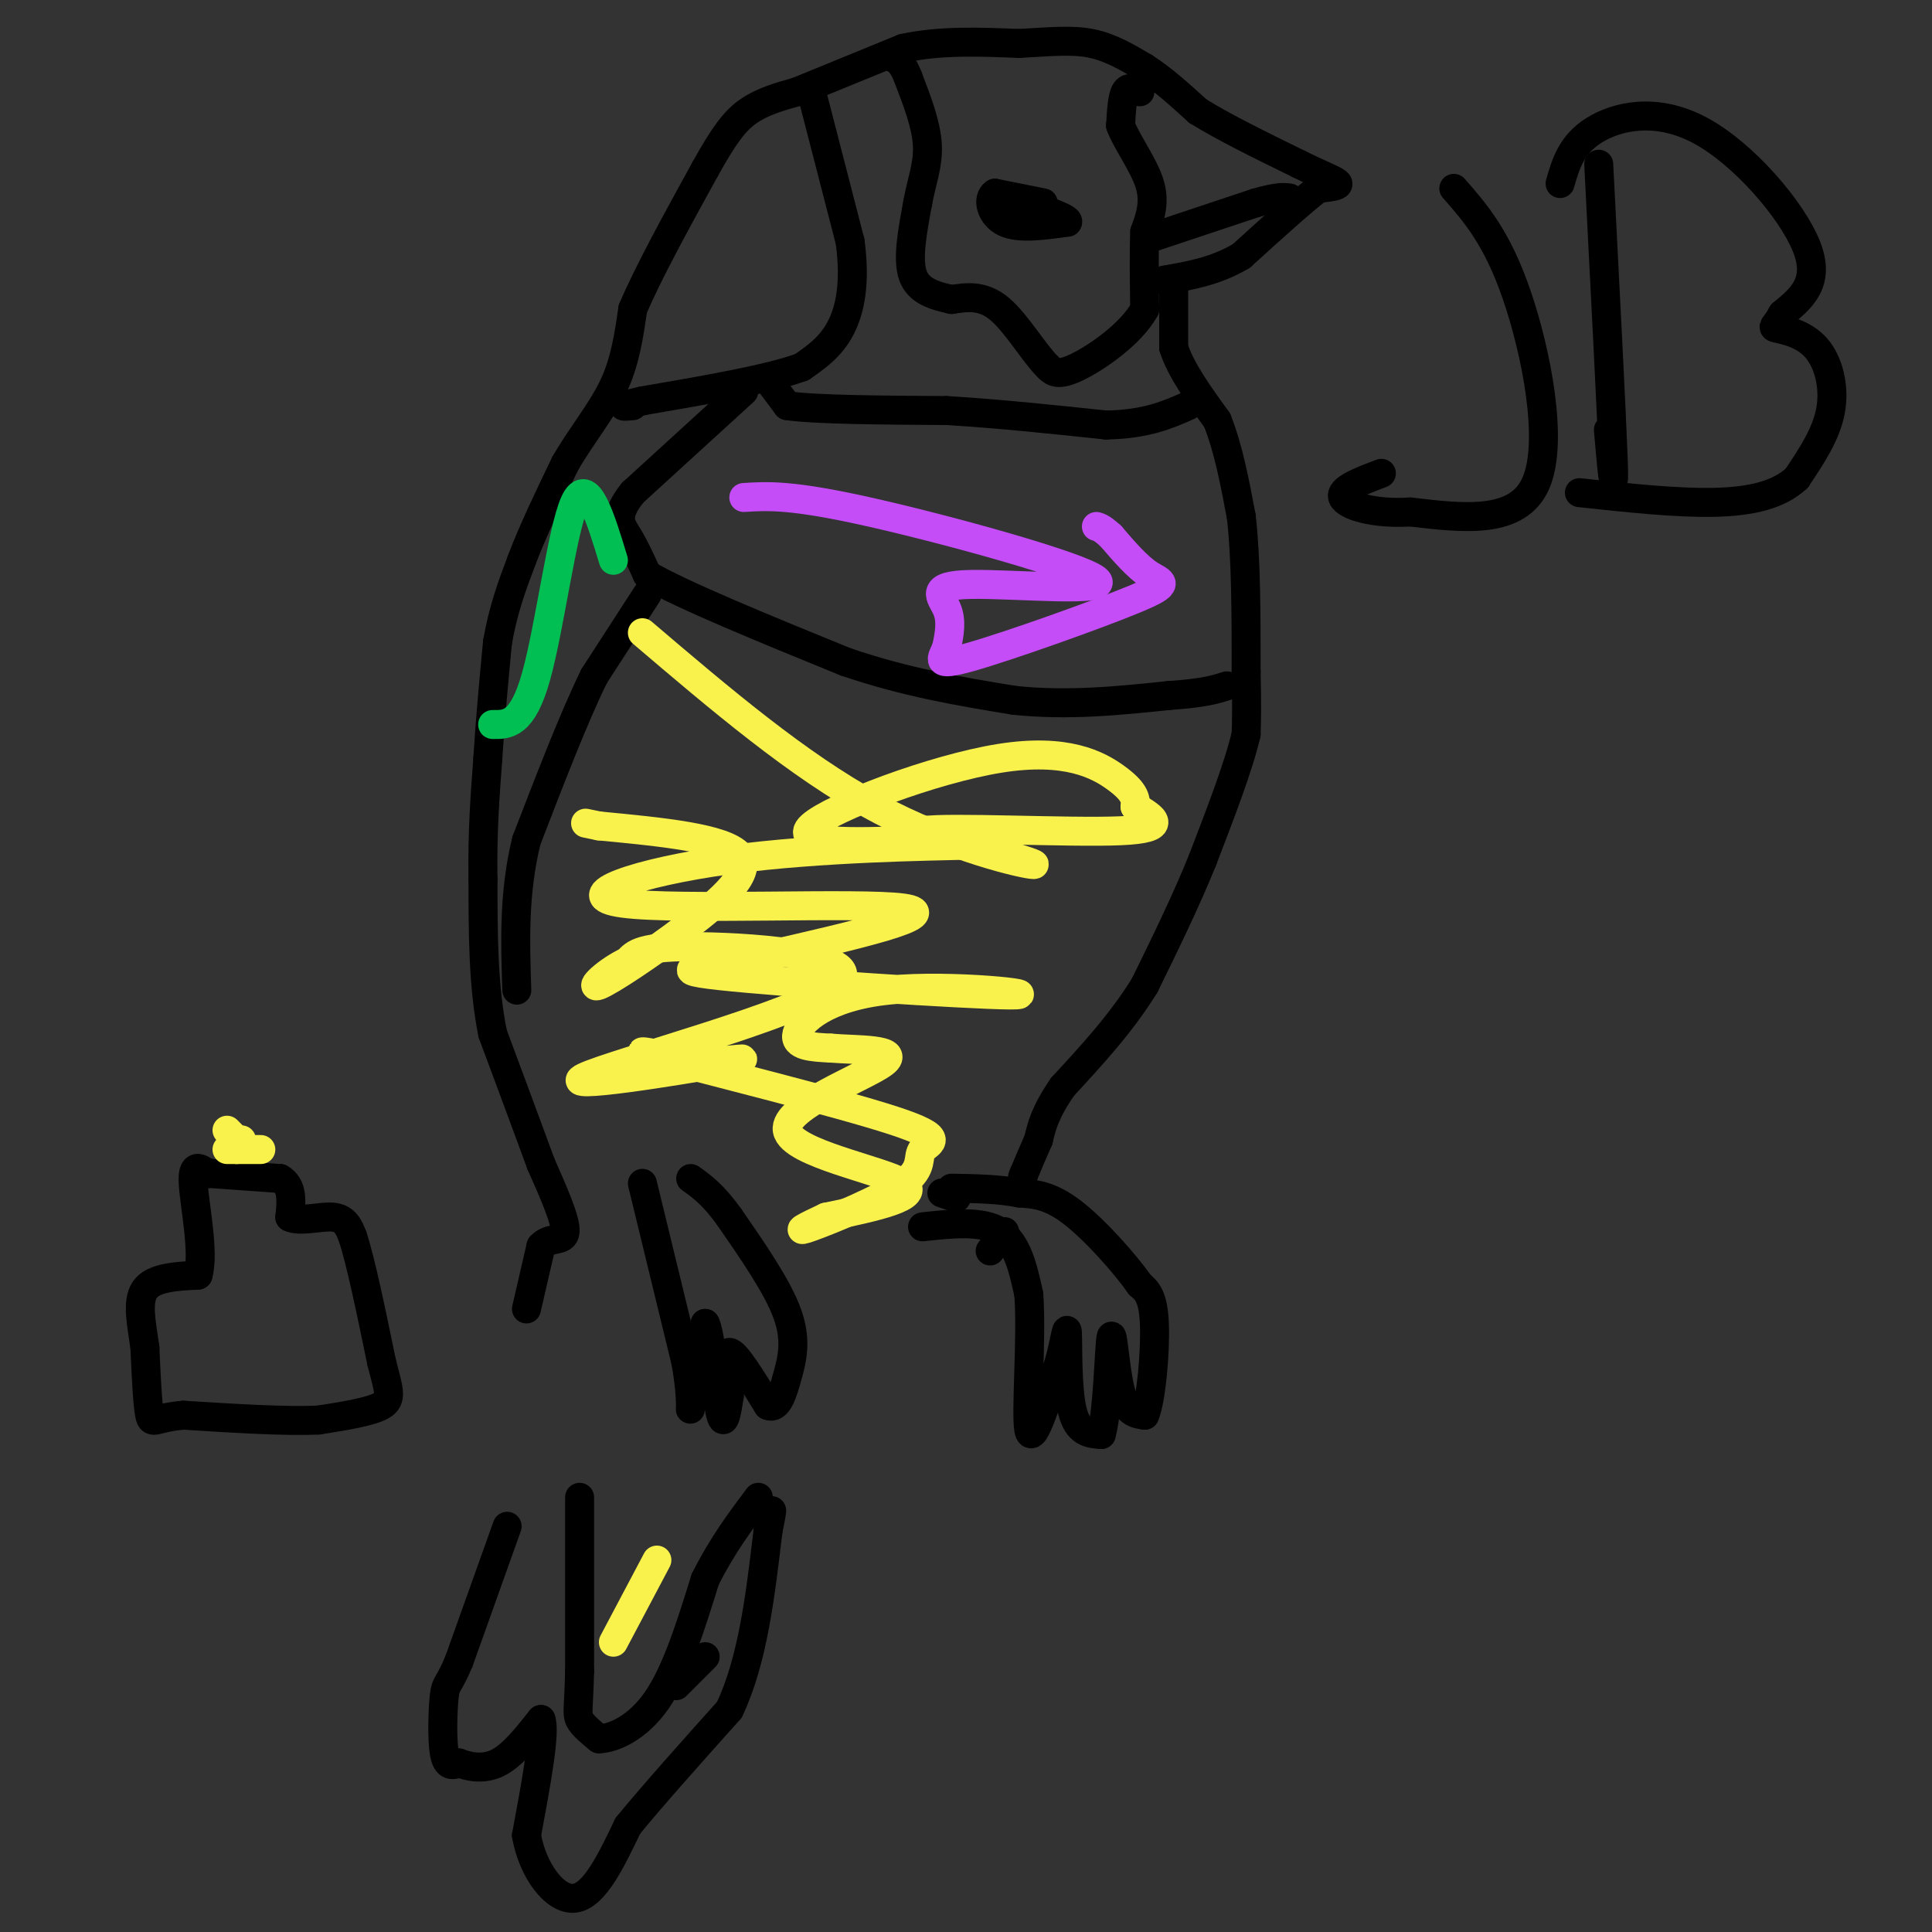 <svg viewBox='0 0 400 400' version='1.1' xmlns='http://www.w3.org/2000/svg' xmlns:xlink='http://www.w3.org/1999/xlink'><rect x="0" y="0" width="400" height="400" fill="#333333" stroke="none"/><g fill='none' stroke='#000000' stroke-width='6' stroke-linecap='round' stroke-linejoin='round'><path d='M243,59c0.000,0.000 0.000,13.000 0,13'/><path d='M243,72c1.500,4.667 5.250,9.833 9,15'/><path d='M252,87c2.333,5.833 3.667,12.917 5,20'/><path d='M257,107c1.000,8.667 1.000,20.333 1,32'/><path d='M258,139c0.167,7.500 0.083,10.250 0,13'/><path d='M258,152c-1.500,6.500 -5.250,16.250 -9,26'/><path d='M249,178c-3.500,8.667 -7.750,17.333 -12,26'/><path d='M237,204c-4.833,7.833 -10.917,14.417 -17,21'/><path d='M220,225c-3.667,5.333 -4.333,8.167 -5,11'/><path d='M215,236c-1.333,3.000 -2.167,5.000 -3,7'/><path d='M212,243c-0.500,1.167 -0.250,0.583 0,0'/><path d='M208,255c0.000,0.000 -3.000,4.000 -3,4'/><path d='M109,271c0.000,0.000 3.000,-13.000 3,-13'/><path d='M112,258c1.800,-2.067 4.800,-0.733 5,-3c0.200,-2.267 -2.400,-8.133 -5,-14'/><path d='M112,241c-2.500,-6.833 -6.250,-16.917 -10,-27'/><path d='M102,214c-2.000,-9.833 -2.000,-20.917 -2,-32'/><path d='M100,182c-0.167,-9.500 0.417,-17.250 1,-25'/><path d='M101,157c0.500,-8.167 1.250,-16.083 2,-24'/><path d='M103,133c1.167,-6.833 3.083,-11.917 5,-17'/><path d='M108,116c2.333,-6.167 5.667,-13.083 9,-20'/><path d='M117,96c3.444,-5.956 7.556,-10.844 10,-16c2.444,-5.156 3.222,-10.578 4,-16'/><path d='M131,64c3.167,-7.500 9.083,-18.250 15,-29'/><path d='M146,35c3.889,-7.000 6.111,-10.000 9,-12c2.889,-2.000 6.444,-3.000 10,-4'/><path d='M165,19c5.333,-2.167 13.667,-5.583 22,-9'/><path d='M187,10c7.667,-1.667 15.833,-1.333 24,-1'/><path d='M211,9c6.578,-0.378 11.022,-0.822 15,0c3.978,0.822 7.489,2.911 11,5'/><path d='M237,14c3.667,2.333 7.333,5.667 11,9'/><path d='M248,23c5.333,3.333 13.167,7.167 21,11'/><path d='M269,34c5.222,2.556 7.778,3.444 8,4c0.222,0.556 -1.889,0.778 -4,1'/><path d='M273,39c-3.333,2.500 -9.667,8.250 -16,14'/><path d='M257,53c-5.333,3.167 -10.667,4.083 -16,5'/><path d='M239,49c0.000,0.000 21.000,-7.000 21,-7'/><path d='M260,42c4.667,-1.333 5.833,-1.167 7,-1'/><path d='M236,19c-1.167,-0.583 -2.333,-1.167 -3,0c-0.667,1.167 -0.833,4.083 -1,7'/><path d='M232,26c1.222,3.311 4.778,8.089 6,12c1.222,3.911 0.111,6.956 -1,10'/><path d='M237,48c-0.167,4.333 -0.083,10.167 0,16'/><path d='M237,64c-2.844,5.156 -9.956,10.044 -14,12c-4.044,1.956 -5.022,0.978 -6,0'/><path d='M217,76c-2.711,-2.578 -6.489,-9.022 -10,-12c-3.511,-2.978 -6.756,-2.489 -10,-2'/><path d='M197,62c-3.378,-0.756 -6.822,-1.644 -8,-5c-1.178,-3.356 -0.089,-9.178 1,-15'/><path d='M190,42c0.778,-4.378 2.222,-7.822 2,-12c-0.222,-4.178 -2.111,-9.089 -4,-14'/><path d='M188,16c-1.167,-3.000 -2.083,-3.500 -3,-4'/><path d='M168,19c0.000,0.000 8.000,31.000 8,31'/><path d='M176,50c1.156,8.467 0.044,14.133 -2,18c-2.044,3.867 -5.022,5.933 -8,8'/><path d='M166,76c-6.833,2.500 -19.917,4.750 -33,7'/><path d='M133,83c-5.833,1.333 -3.917,1.167 -2,1'/><path d='M160,80c0.000,0.000 3.000,4.000 3,4'/><path d='M163,84c6.000,0.833 19.500,0.917 33,1'/><path d='M196,85c11.000,0.667 22.000,1.833 33,3'/><path d='M229,88c8.333,-0.167 12.667,-2.083 17,-4'/><path d='M154,81c0.000,0.000 -23.000,21.000 -23,21'/><path d='M131,102c-3.978,4.911 -2.422,6.689 -1,9c1.422,2.311 2.711,5.156 4,8'/><path d='M134,119c7.500,4.333 24.250,11.167 41,18'/><path d='M175,137c12.667,4.333 23.833,6.167 35,8'/><path d='M210,145c11.167,1.167 21.583,0.083 32,-1'/><path d='M242,144c7.333,-0.500 9.667,-1.250 12,-2'/><path d='M301,39c4.467,5.089 8.933,10.178 13,22c4.067,11.822 7.733,30.378 4,39c-3.733,8.622 -14.867,7.311 -26,6'/><path d='M292,106c-7.511,0.489 -13.289,-1.289 -14,-3c-0.711,-1.711 3.644,-3.356 8,-5'/><path d='M331,34c1.333,25.917 2.667,51.833 3,61c0.333,9.167 -0.333,1.583 -1,-6'/><path d='M323,38c1.155,-4.018 2.310,-8.036 7,-11c4.690,-2.964 12.917,-4.875 22,0c9.083,4.875 19.024,16.536 22,24c2.976,7.464 -1.012,10.732 -5,14'/><path d='M369,65c-1.415,2.766 -2.451,2.679 -1,3c1.451,0.321 5.391,1.048 8,4c2.609,2.952 3.888,8.129 3,13c-0.888,4.871 -3.944,9.435 -7,14'/><path d='M372,99c-3.622,3.378 -9.178,4.822 -17,5c-7.822,0.178 -17.911,-0.911 -28,-2'/><path d='M216,42c0.000,0.000 -10.000,-2.000 -10,-2'/><path d='M206,40c-1.689,1.022 -0.911,4.578 2,6c2.911,1.422 7.956,0.711 13,0'/><path d='M221,46c0.667,-0.667 -4.167,-2.333 -9,-4'/><path d='M44,243c0.000,0.000 14.000,1.000 14,1'/><path d='M58,244c2.667,1.500 2.333,4.750 2,8'/><path d='M60,252c2.133,1.067 6.467,-0.267 9,0c2.533,0.267 3.267,2.133 4,4'/><path d='M73,256c1.667,5.000 3.833,15.500 6,26'/><path d='M79,282c1.511,5.911 2.289,7.689 0,9c-2.289,1.311 -7.644,2.156 -13,3'/><path d='M66,294c-6.833,0.333 -17.417,-0.333 -28,-1'/><path d='M38,293c-5.867,0.467 -6.533,2.133 -7,0c-0.467,-2.133 -0.733,-8.067 -1,-14'/><path d='M30,279c-0.644,-4.711 -1.756,-9.489 0,-12c1.756,-2.511 6.378,-2.756 11,-3'/><path d='M41,264c1.356,-4.600 -0.756,-14.600 -1,-19c-0.244,-4.400 1.378,-3.200 3,-2'/><path d='M43,243c0.500,-0.333 0.250,-0.167 0,0'/></g>
<g fill='none' stroke='#F9F24D' stroke-width='6' stroke-linecap='round' stroke-linejoin='round'><path d='M47,234c0.000,0.000 2.000,2.000 2,2'/><path d='M50,236c0.000,0.000 -1.000,2.000 -1,2'/><path d='M47,238c0.000,0.000 7.000,0.000 7,0'/><path d='M49,237c0.000,0.000 0.100,0.100 0.1,0.1'/></g>
<g fill='none' stroke='#000000' stroke-width='6' stroke-linecap='round' stroke-linejoin='round'><path d='M134,123c0.000,0.000 -11.000,17.000 -11,17'/><path d='M123,140c-4.167,8.500 -9.083,21.250 -14,34'/><path d='M109,174c-2.667,10.833 -2.333,20.917 -2,31'/><path d='M105,316c0.000,0.000 -10.000,28.000 -10,28'/><path d='M95,344c-2.190,5.226 -2.667,4.292 -3,7c-0.333,2.708 -0.524,9.060 0,12c0.524,2.940 1.762,2.470 3,2'/><path d='M95,365c1.844,0.711 4.956,1.489 8,0c3.044,-1.489 6.022,-5.244 9,-9'/><path d='M112,356c1.000,2.500 -1.000,13.250 -3,24'/><path d='M109,380c1.267,7.289 5.933,13.511 10,13c4.067,-0.511 7.533,-7.756 11,-15'/><path d='M130,378c5.333,-6.500 13.167,-15.250 21,-24'/><path d='M151,354c4.833,-10.167 6.417,-23.583 8,-37'/><path d='M159,317c1.333,-6.500 0.667,-4.250 0,-2'/><path d='M120,310c0.000,0.000 0.000,36.000 0,36'/><path d='M120,346c-0.178,7.644 -0.622,8.756 0,10c0.622,1.244 2.311,2.622 4,4'/><path d='M124,360c2.844,-0.044 7.956,-2.156 12,-8c4.044,-5.844 7.022,-15.422 10,-25'/><path d='M146,327c3.500,-7.000 7.250,-12.000 11,-17'/><path d='M133,245c0.000,0.000 9.000,37.000 9,37'/><path d='M142,282c1.489,8.511 0.711,11.289 1,9c0.289,-2.289 1.644,-9.644 3,-17'/><path d='M146,274c1.044,1.489 2.156,13.711 3,18c0.844,4.289 1.422,0.644 2,-3'/><path d='M151,289c-0.044,-2.956 -1.156,-8.844 0,-9c1.156,-0.156 4.578,5.422 8,11'/><path d='M159,291c2.000,0.881 3.000,-2.417 4,-6c1.000,-3.583 2.000,-7.452 0,-13c-2.000,-5.548 -7.000,-12.774 -12,-20'/><path d='M151,252c-3.333,-4.667 -5.667,-6.333 -8,-8'/><path d='M198,248c0.000,0.000 -3.000,-1.000 -3,-1'/><path d='M191,254c6.167,-0.667 12.333,-1.333 16,1c3.667,2.333 4.833,7.667 6,13'/><path d='M213,268c0.667,8.822 -0.667,24.378 0,28c0.667,3.622 3.333,-4.689 6,-13'/><path d='M219,283c1.393,-4.488 1.875,-9.208 2,-7c0.125,2.208 -0.107,11.345 1,16c1.107,4.655 3.554,4.827 6,5'/><path d='M228,297c1.321,-4.345 1.625,-17.708 2,-20c0.375,-2.292 0.821,6.488 2,11c1.179,4.512 3.089,4.756 5,5'/><path d='M237,293c1.356,-3.089 2.244,-13.311 2,-19c-0.244,-5.689 -1.622,-6.844 -3,-8'/><path d='M236,266c-3.089,-4.400 -9.311,-11.400 -14,-15c-4.689,-3.600 -7.844,-3.800 -11,-4'/><path d='M211,247c-4.167,-0.833 -9.083,-0.917 -14,-1'/></g>
<g fill='none' stroke='#F9F24D' stroke-width='6' stroke-linecap='round' stroke-linejoin='round'><path d='M133,131c16.089,13.711 32.178,27.422 48,36c15.822,8.578 31.378,12.022 33,12c1.622,-0.022 -10.689,-3.511 -23,-7'/><path d='M191,172c5.400,-0.867 30.400,0.467 41,0c10.600,-0.467 6.800,-2.733 3,-5'/><path d='M235,167c0.324,-1.676 -0.367,-3.367 -4,-6c-3.633,-2.633 -10.209,-6.209 -24,-4c-13.791,2.209 -34.797,10.203 -39,14c-4.203,3.797 8.399,3.399 21,3'/><path d='M189,174c8.084,0.659 17.793,0.806 11,1c-6.793,0.194 -30.089,0.433 -49,3c-18.911,2.567 -33.438,7.460 -22,9c11.438,1.540 48.839,-0.274 58,1c9.161,1.274 -9.920,5.637 -29,10'/><path d='M158,198c-10.485,2.158 -22.196,2.553 -9,4c13.196,1.447 51.300,3.944 60,4c8.700,0.056 -12.004,-2.331 -25,-1c-12.996,1.331 -18.285,6.380 -19,9c-0.715,2.620 3.142,2.810 7,3'/><path d='M172,217c5.220,0.448 14.770,0.069 11,3c-3.770,2.931 -20.861,9.174 -20,14c0.861,4.826 19.675,8.236 24,11c4.325,2.764 -5.837,4.882 -16,7'/><path d='M171,252c-4.273,1.979 -6.957,3.427 -3,2c3.957,-1.427 14.555,-5.731 19,-9c4.445,-3.269 2.738,-5.505 4,-7c1.262,-1.495 5.494,-2.249 -6,-6c-11.494,-3.751 -38.712,-10.500 -48,-13c-9.288,-2.500 -0.644,-0.750 8,1'/><path d='M145,220c5.081,-0.299 13.784,-1.547 5,0c-8.784,1.547 -35.056,5.889 -29,3c6.056,-2.889 44.438,-13.009 52,-19c7.562,-5.991 -15.697,-7.855 -28,-8c-12.303,-0.145 -13.652,1.427 -15,3'/><path d='M130,199c-4.502,2.104 -8.258,5.863 -6,5c2.258,-0.863 10.531,-6.348 18,-12c7.469,-5.652 14.134,-11.472 11,-15c-3.134,-3.528 -16.067,-4.764 -29,-6'/><path d='M124,171c-4.833,-1.000 -2.417,-0.500 0,0'/><path d='M127,340c0.000,0.000 9.000,-17.000 9,-17'/></g>
<g fill='none' stroke='#C44DF8' stroke-width='6' stroke-linecap='round' stroke-linejoin='round'><path d='M154,103c4.919,-0.314 9.837,-0.628 26,3c16.163,3.628 43.569,11.199 47,14c3.431,2.801 -17.115,0.831 -26,1c-8.885,0.169 -6.110,2.477 -5,5c1.110,2.523 0.555,5.262 0,8'/><path d='M196,134c-0.855,2.364 -2.992,4.273 5,2c7.992,-2.273 26.113,-8.727 34,-12c7.887,-3.273 5.539,-3.364 3,-5c-2.539,-1.636 -5.270,-4.818 -8,-8'/><path d='M230,111c-1.833,-1.667 -2.417,-1.833 -3,-2'/></g>
<g fill='none' stroke='#000000' stroke-width='6' stroke-linecap='round' stroke-linejoin='round'><path d='M140,349c0.000,0.000 6.000,-6.000 6,-6'/></g>
<g fill='none' stroke='#01BF53' stroke-width='6' stroke-linecap='round' stroke-linejoin='round'><path d='M102,150c3.089,0.044 6.178,0.089 9,-10c2.822,-10.089 5.378,-30.311 8,-36c2.622,-5.689 5.311,3.156 8,12'/></g>
</svg>